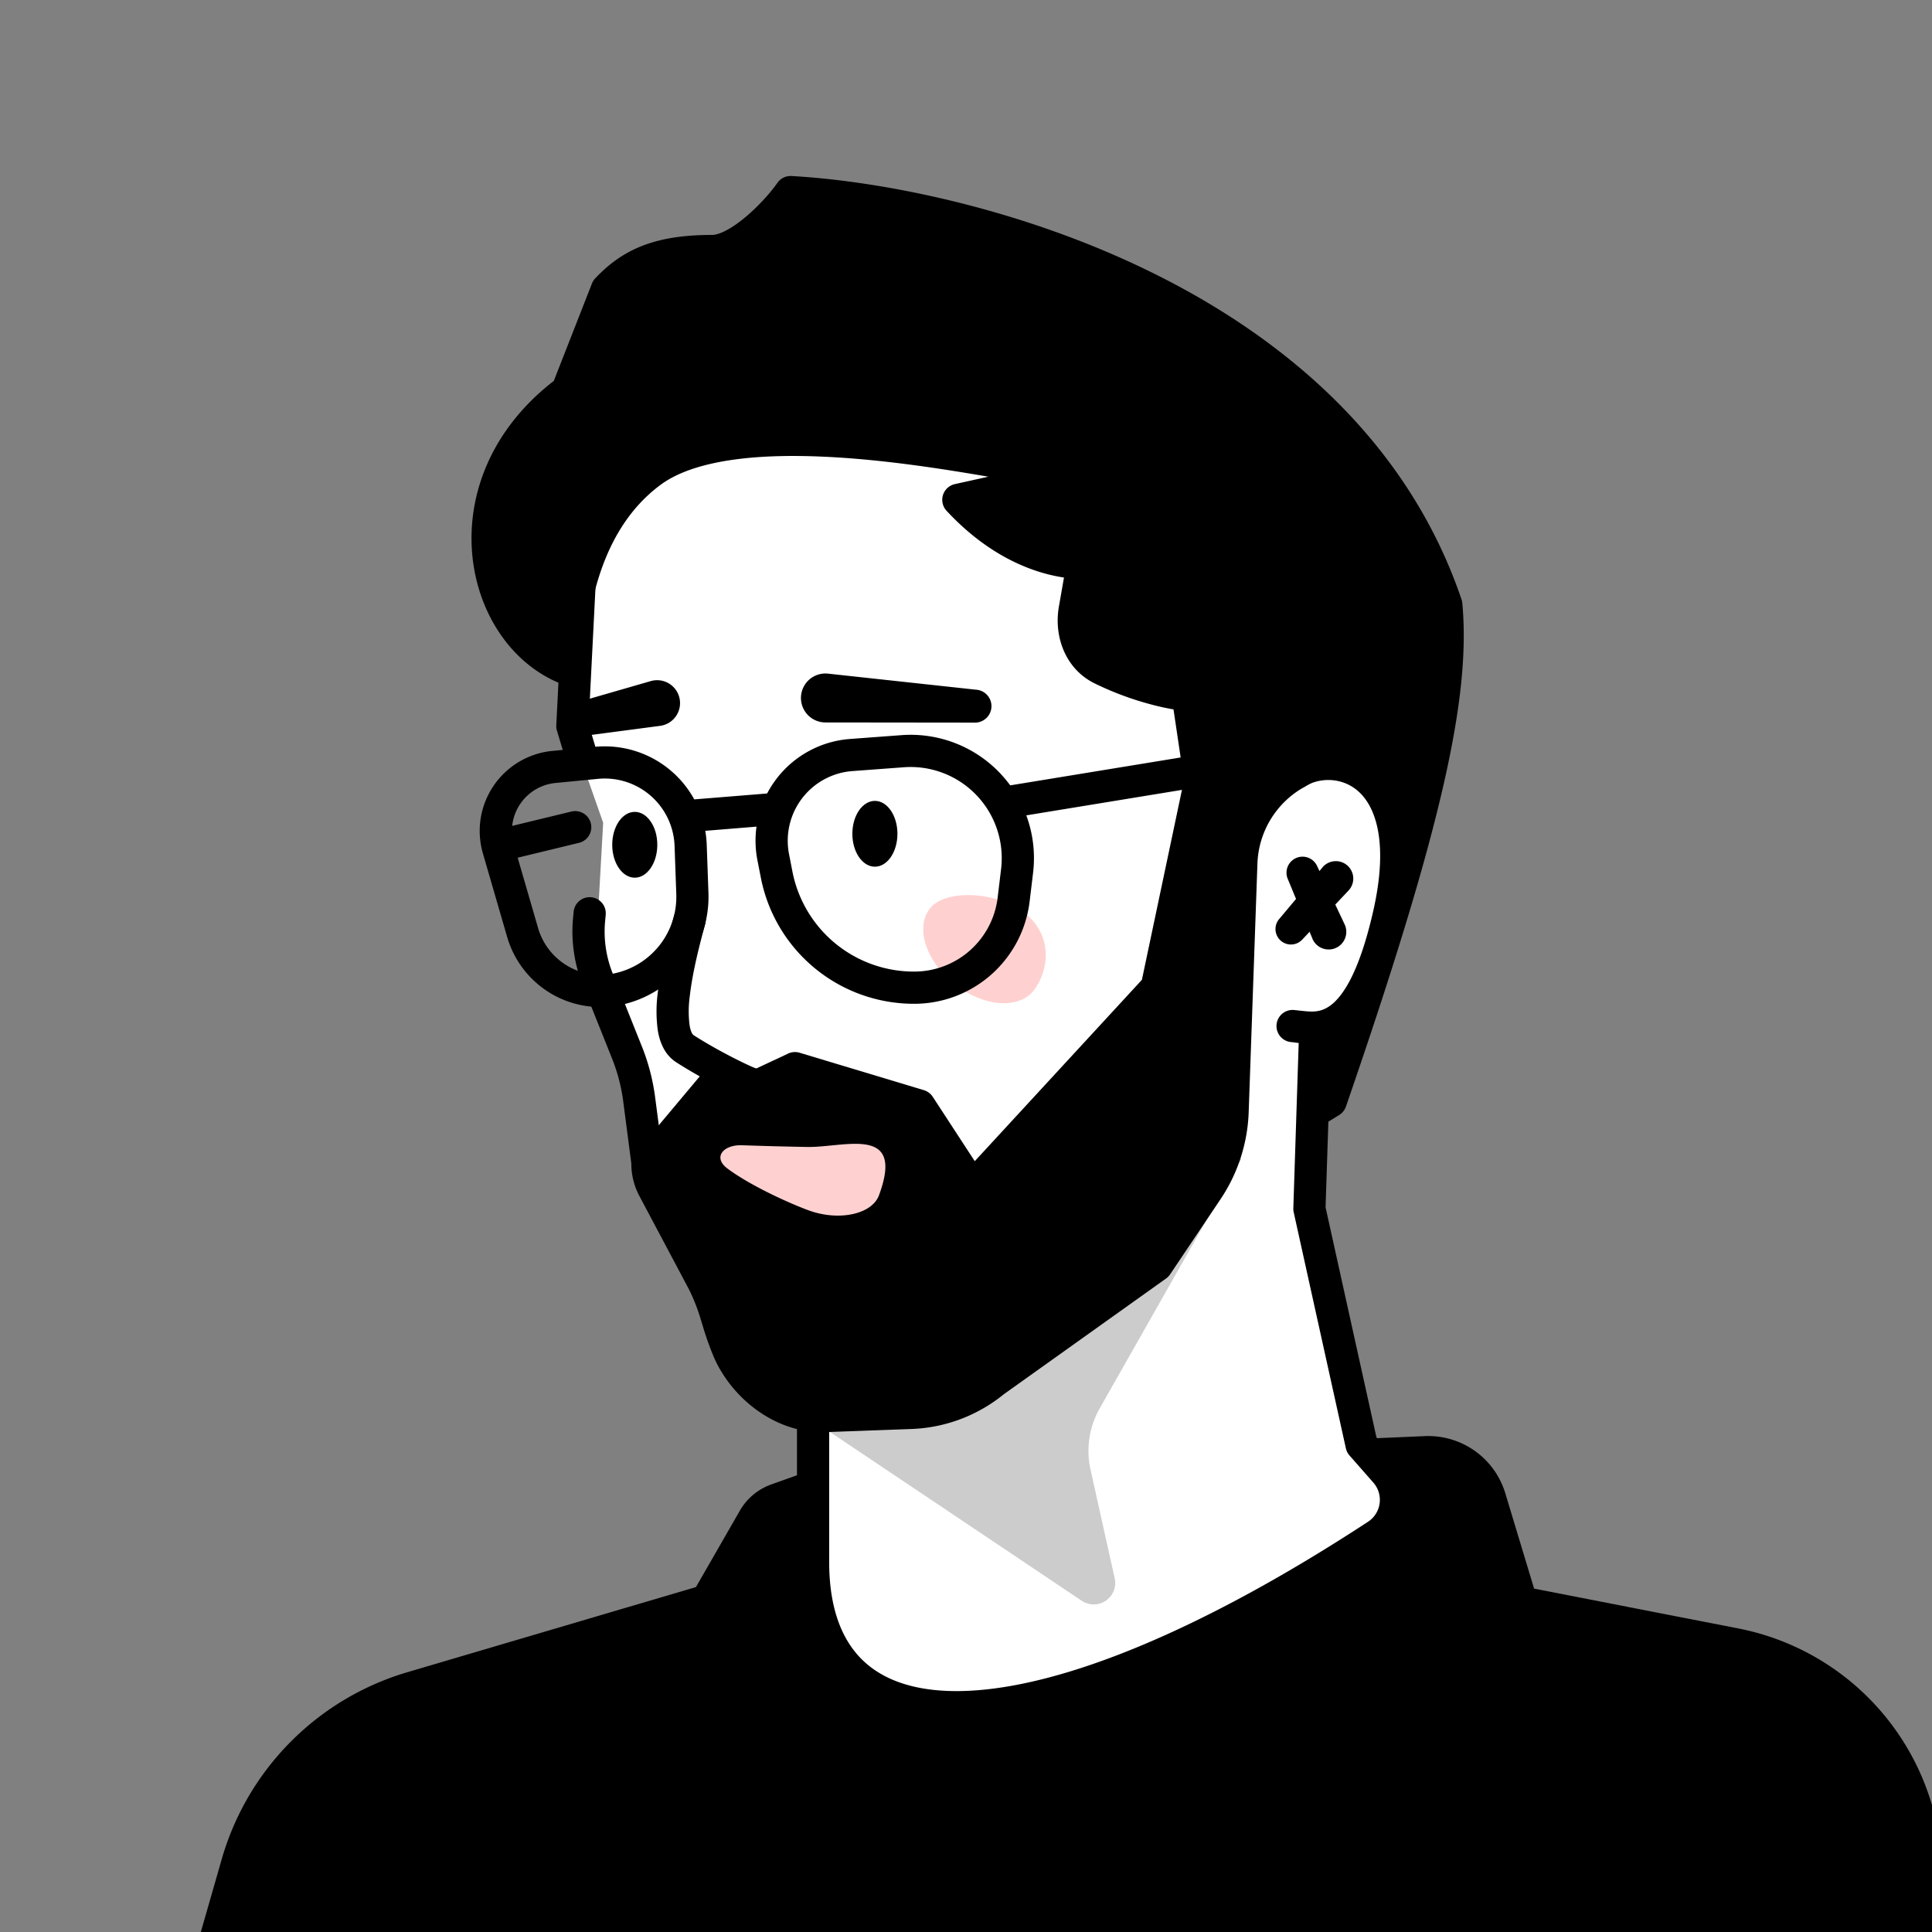 <svg xmlns="http://www.w3.org/2000/svg" width="45" height="45" fill="none"><rect width="100%" height="100%" fill="#808080" stroke="none"/><g clip-path="url(#a)"><path fill="#fff" d="m13.363 12.51.276 2.784 9.836-.552 2.283 5.495 1.907.151 1.731-4.391-3.638-4.793-9.56-1.756-2.835 3.061Z"/><path fill="#000" d="m25.221 13.11-.189 1.087c-.096.556.122 1.133.627 1.383.918.454 1.84.614 2.002.599l.327 2.205 2.005-1.144 1.291.79-.675 7.859.387-.238c2.224-6.451 2.885-9.466 2.69-11.568-2.424-7.138-11.19-9.38-15.271-9.609-.362.515-1.22 1.373-1.83 1.373-1.254 0-1.896.31-2.45.895l-.925 2.365c-2.883 2.15-2.023 5.672 0 6.473.076-.801.163-3.258 1.947-4.585 1.785-1.327 6.213-.553 8.12-.23l.523.55-1.479.327c1.235 1.327 2.462 1.469 2.9 1.469Z"/><path fill="#000" fill-rule="evenodd" d="M18.108 4.258a.375.375 0 0 1 .328-.158c2.082.116 5.345.744 8.401 2.251 3.058 1.508 5.95 3.916 7.205 7.612.01.028.015.057.018.086.203 2.195-.49 5.286-2.71 11.724a.375.375 0 0 1-.158.198l-.387.238a.375.375 0 0 1-.57-.352l.656-7.628-.904-.553-1.813 1.033a.375.375 0 0 1-.556-.27l-.285-1.916a5.598 5.598 0 0 1-.484-.105 7.16 7.16 0 0 1-1.356-.502c-.688-.34-.948-1.103-.83-1.783l.119-.681c-.654-.097-1.699-.441-2.735-1.555a.375.375 0 0 1 .193-.621l.781-.173c-.965-.164-2.424-.405-3.866-.467-.77-.034-1.524-.016-2.186.088-.668.105-1.211.291-1.588.572-.803.597-1.236 1.457-1.478 2.293-.208.723-.265 1.396-.303 1.835l-.016.191a.375.375 0 0 1-.512.313c-2.317-.917-3.15-4.75-.173-7.056l.888-2.267a.377.377 0 0 1 .076-.121c.307-.324.65-.584 1.099-.759.443-.172.967-.253 1.623-.253.07 0 .177-.026.32-.1.141-.073.294-.179.448-.307.31-.257.593-.576.755-.807Zm.486.603a5.416 5.416 0 0 1-.762.781c-.181.15-.38.292-.583.396-.2.103-.429.184-.664.184-.598 0-1.022.074-1.351.202-.303.118-.545.29-.776.524l-.899 2.296a.376.376 0 0 1-.125.164c-2.431 1.814-1.93 4.562-.546 5.568.044-.432.123-1 .295-1.595.267-.925.769-1.957 1.75-2.687.516-.383 1.195-.597 1.92-.71.729-.115 1.536-.132 2.335-.098 1.553.068 3.117.334 4.075.497l.077.013a.38.38 0 0 1 .208.111l.523.549a.375.375 0 0 1-.19.624l-.79.175c.963.798 1.826.88 2.13.88a.375.375 0 0 1 .37.44l-.19 1.087c-.074.431.101.822.425.982a6.41 6.41 0 0 0 1.211.448c.173.045.32.075.431.093.088.014.136.018.153.02h.006a.375.375 0 0 1 .405.319l.247 1.662 1.528-.872a.375.375 0 0 1 .382.006l1.291.79c.121.074.19.21.178.352l-.515 5.991c1.808-5.407 2.333-8.044 2.174-9.891-1.177-3.42-3.872-5.689-6.811-7.138-2.857-1.408-5.908-2.023-7.912-2.163Z" clip-rule="evenodd"/><path fill="#000" d="m35.439 37.327 4.975.97a5.5 5.5 0 0 1 4.404 4.706l2.06 16.244H.98L5.524 43.41a6 6 0 0 1 4.07-4.1l6.866-2.026 1.098-1.91a1 1 0 0 1 .532-.444l1.43-.51 13.68-.594a1.5 1.5 0 0 1 1.502 1.064l.737 2.438Z"/><path fill="#000" fill-rule="evenodd" d="M33.217 34.2c.514-.023.977.305 1.126.797l.737 2.438c.04.133.15.233.287.26l4.975.97a5.125 5.125 0 0 1 4.104 4.385l2.007 15.822H1.478l4.407-15.36c.53-1.85 1.97-3.3 3.815-3.844l6.866-2.025a.375.375 0 0 0 .22-.173l1.097-1.91-.325-.188.325.187a.625.625 0 0 1 .332-.277l1.377-.49 13.625-.593Zm1.844.58a1.875 1.875 0 0 0-1.877-1.33l-13.681.595a.377.377 0 0 0-.11.021l-1.43.51c-.308.11-.567.326-.73.61l-1.023 1.78-6.722 1.983a6.375 6.375 0 0 0-4.324 4.356L.62 59.144a.375.375 0 0 0 .36.478h45.9a.375.375 0 0 0 .372-.422L45.19 42.956a5.875 5.875 0 0 0-4.704-5.027l-4.754-.927-.671-2.222-.36.109.36-.109Z" clip-rule="evenodd"/><path fill="#fff" d="m30.62 27.88.326 2.115c.154 3.093.647 2.644 1.513 5.507-.649.64-3.572 1.826-4.543 2.518 0 0-1.183 1.223-5.105 1.65-3.923.427-3.771-3.054-3.771-3.054v-3.132l-2.117-2.84-1.453-2.341-.247-2.002-.453-1.864-.878-2.476.157-2.797-.663-1.889.253-2.859 4.315-.132h5.789l2.097 5.387 2.992-.934c.824-.257 1.657-.89 2.478-.623l.722.234.437 2.564-.867 2.271-.804.788-.177 3.909Z"/><path fill="#FED1D0" d="M21.664 21.154c-.354.443-.102 1.233.563 1.764.665.53 1.49.601 1.845.158.353-.443.471-1.27-.194-1.8s-1.86-.565-2.214-.122Z"/><path fill="#000" d="m19.224 31.56 3.642.702 1.227-1.453 2.564-1.2 1.716-2.977a.25.25 0 0 1 .46.067l.072.305-3.292 5.802a2 2 0 0 0-.213 1.421l.563 2.534a.5.5 0 0 1-.767.524l-6.355-4.26.383-1.465Z" opacity=".2"/><path fill="#000" d="m15.379 16.906-1.623.214a.411.411 0 0 1-.168-.803l1.573-.454a.534.534 0 1 1 .218 1.043Zm3.851-.079 3.458.004a.384.384 0 0 0 .042-.767l-3.437-.373a.57.57 0 1 0-.062 1.136Z"/><path fill="#000" fill-rule="evenodd" d="M30.646 23.629a.375.375 0 0 0-.387.362l-.135 4.153a.374.374 0 0 0 .009.093l1.215 5.497c.014.062.043.12.085.167l.551.627a.61.61 0 0 1-.117.915c-3.885 2.542-7.099 3.835-9.304 3.939-1.096.052-1.895-.192-2.418-.664-.519-.47-.832-1.225-.832-2.34v-3.407a.375.375 0 1 0-.75 0v3.408c0 1.251.355 2.24 1.08 2.895.72.652 1.743.914 2.955.857 2.412-.114 5.765-1.499 9.68-4.061a1.36 1.36 0 0 0 .27-2.037l-.488-.555-1.185-5.357.134-4.105a.375.375 0 0 0-.363-.387ZM13.588 11.857a.375.375 0 0 0-.394.356l-.237 4.68a.372.372 0 0 0 .016.127l.237.79a.375.375 0 1 0 .718-.216l-.219-.727.234-4.617a.375.375 0 0 0-.355-.393Z" clip-rule="evenodd"/><path fill="#000" d="m30.572 21.87-.575-1.392a.373.373 0 0 1 .683-.302l.643 1.363a.41.41 0 1 1-.752.331Z"/><path fill="#000" d="m30.798 20.21-1.011 1.205a.36.36 0 0 0 .537.478l1.08-1.145a.406.406 0 1 0-.606-.539Z"/><path fill="#000" d="m26.942 29.474-3.787 2.7a3.24 3.24 0 0 1-1.94.736l-1.995.072c-.973.036-1.87-.66-2.246-1.514-.231-.523-.328-1.11-.597-1.615l-1.155-2.175c-.18-.339-.007-.732.24-1.026l1.325-1.58.867.212.862-.404 2.895.872 1.242 1.902L26.943 23l1.03-4.892 2.741-.407-.56.326a2.5 2.5 0 0 0-1.24 2.073l-.205 5.792a3.5 3.5 0 0 1-.59 1.827l-1.177 1.754Z"/><path fill="#000" fill-rule="evenodd" d="M31.068 17.578c.06.17-.01.358-.165.448l-.56.326a2.125 2.125 0 0 0-1.055 1.762l-.204 5.793a3.874 3.874 0 0 1-.654 2.022l-1.176 1.753a.375.375 0 0 1-.094.097l-3.777 2.694a3.616 3.616 0 0 1-2.154.811l-1.996.073c-1.157.042-2.177-.775-2.602-1.737a7.101 7.101 0 0 1-.268-.755l-.031-.099a4.347 4.347 0 0 0-.286-.737l-1.155-2.175a1.59 1.59 0 0 1-.186-.746c0-.089.03-.174.088-.241l1.706-2.036a.375.375 0 0 1 .377-.123l.738.18.743-.348a.375.375 0 0 1 .267-.02l2.895.872c.085.026.158.08.206.154l.979 1.5 3.893-4.224 1.01-4.79a.375.375 0 0 1 .311-.294l2.74-.407a.375.375 0 0 1 .41.247Zm-2.782.864-.977 4.636a.375.375 0 0 1-.091.177l-4.289 4.653a.375.375 0 0 1-.59-.05l-1.167-1.787-2.627-.79-.733.343a.374.374 0 0 1-.248.024l-.64-.157-1.46 1.742a.84.84 0 0 0 .09.27l1.155 2.174c.152.286.252.588.338.864l.032.103c.077.244.146.464.238.673.328.743 1.101 1.32 1.889 1.29l1.996-.072a2.865 2.865 0 0 0 1.736-.665l3.73-2.662 1.139-1.697a3.125 3.125 0 0 0 .528-1.63l.203-5.794a2.875 2.875 0 0 1 .707-1.788l-.959.143Z" clip-rule="evenodd"/><path fill="#FED1D0" d="M17.28 26.675c-.433-.014-.684.281-.338.541.52.39 1.417.8 1.883.972.712.264 1.484.096 1.648-.347.609-1.647-.788-1.114-1.664-1.126a86.714 86.714 0 0 1-1.53-.04Z"/><path fill="#000" fill-rule="evenodd" d="M32.164 17.895a1.812 1.812 0 0 0-2.192-.2.375.375 0 1 0 .406.632c.35-.225.895-.234 1.276.119.376.348.701 1.16.327 2.792-.336 1.468-.732 2.003-1.015 2.197-.227.156-.42.134-.678.106a6.609 6.609 0 0 0-.147-.016.375.375 0 1 0-.068.747c.026.002.057.006.093.011.257.034.747.098 1.224-.23.529-.362.977-1.14 1.322-2.648.4-1.743.116-2.894-.548-3.51Zm-13.856.927a.375.375 0 0 0-.404-.343l-1.705.138a.375.375 0 0 0 .06.748l1.706-.139a.375.375 0 0 0 .343-.404Z" clip-rule="evenodd"/><path fill="#000" fill-rule="evenodd" d="M24.062 20.332a2.872 2.872 0 0 0-3.065-3.209l-1.198.089a2.377 2.377 0 0 0-2.157 2.826l.08.407a3.633 3.633 0 0 0 3.59 2.935 2.708 2.708 0 0 0 2.67-2.383l.08-.665Zm-3.01-2.461a2.123 2.123 0 0 1 2.265 2.372l-.08.665a1.957 1.957 0 0 1-1.93 1.722 2.883 2.883 0 0 1-2.85-2.33l-.079-.406a1.627 1.627 0 0 1 1.476-1.934l1.198-.089Zm-9.804 2.007a1.873 1.873 0 0 1 1.619-2.388l.99-.095a2.377 2.377 0 0 1 2.604 2.28l.04 1.122a2.572 2.572 0 0 1-2.105 2.622 2.263 2.263 0 0 1-2.583-1.594l-.565-1.947Zm1.691-1.641a1.124 1.124 0 0 0-.971 1.432l.565 1.947a1.513 1.513 0 0 0 1.726 1.066 1.823 1.823 0 0 0 1.493-1.858l-.04-1.122a1.627 1.627 0 0 0-1.782-1.561l-.99.096Z" clip-rule="evenodd"/><path fill="#000" fill-rule="evenodd" d="M28.218 17.906a.375.375 0 0 1-.31.43l-4.38.717a.375.375 0 0 1-.122-.74l4.381-.717a.375.375 0 0 1 .431.31Zm-14.456 1.272a.375.375 0 0 1-.275.453l-1.633.396a.375.375 0 1 1-.177-.729l1.633-.396a.375.375 0 0 1 .452.276Zm2.398 1.89c.2.054.318.26.264.46-.136.498-.297 1.13-.358 1.677a2.57 2.57 0 0 0-.004.676c.03.178.081.222.092.229.55.355 1.3.729 1.564.819a.375.375 0 1 1-.242.71c-.343-.117-1.151-.525-1.73-.9-.27-.175-.38-.472-.424-.734a3.284 3.284 0 0 1-.001-.883c.068-.61.244-1.294.379-1.79.054-.2.26-.318.46-.264Zm-2.39-.169a.375.375 0 0 0-.409.338l-.013.14a3.375 3.375 0 0 0 .226 1.572l.682 1.707c.128.32.215.654.26.996l.206 1.58a.375.375 0 1 0 .744-.097l-.207-1.58a4.874 4.874 0 0 0-.307-1.178l-.682-1.706a2.625 2.625 0 0 1-.175-1.223l.013-.14a.375.375 0 0 0-.338-.409Z" clip-rule="evenodd"/><path fill="#000" d="M15.31 19.677c0 .423-.235.766-.525.766-.29 0-.525-.343-.525-.766 0-.424.235-.767.525-.767.29 0 .525.343.525.767Zm5.593-.257c0 .424-.235.767-.525.767-.29 0-.525-.343-.525-.766s.235-.767.525-.767c.29 0 .525.344.525.767Z"/></g><defs><clipPath id="a"><path fill="#fff" d="M45 0H0v45h45z"/></clipPath></defs></svg>